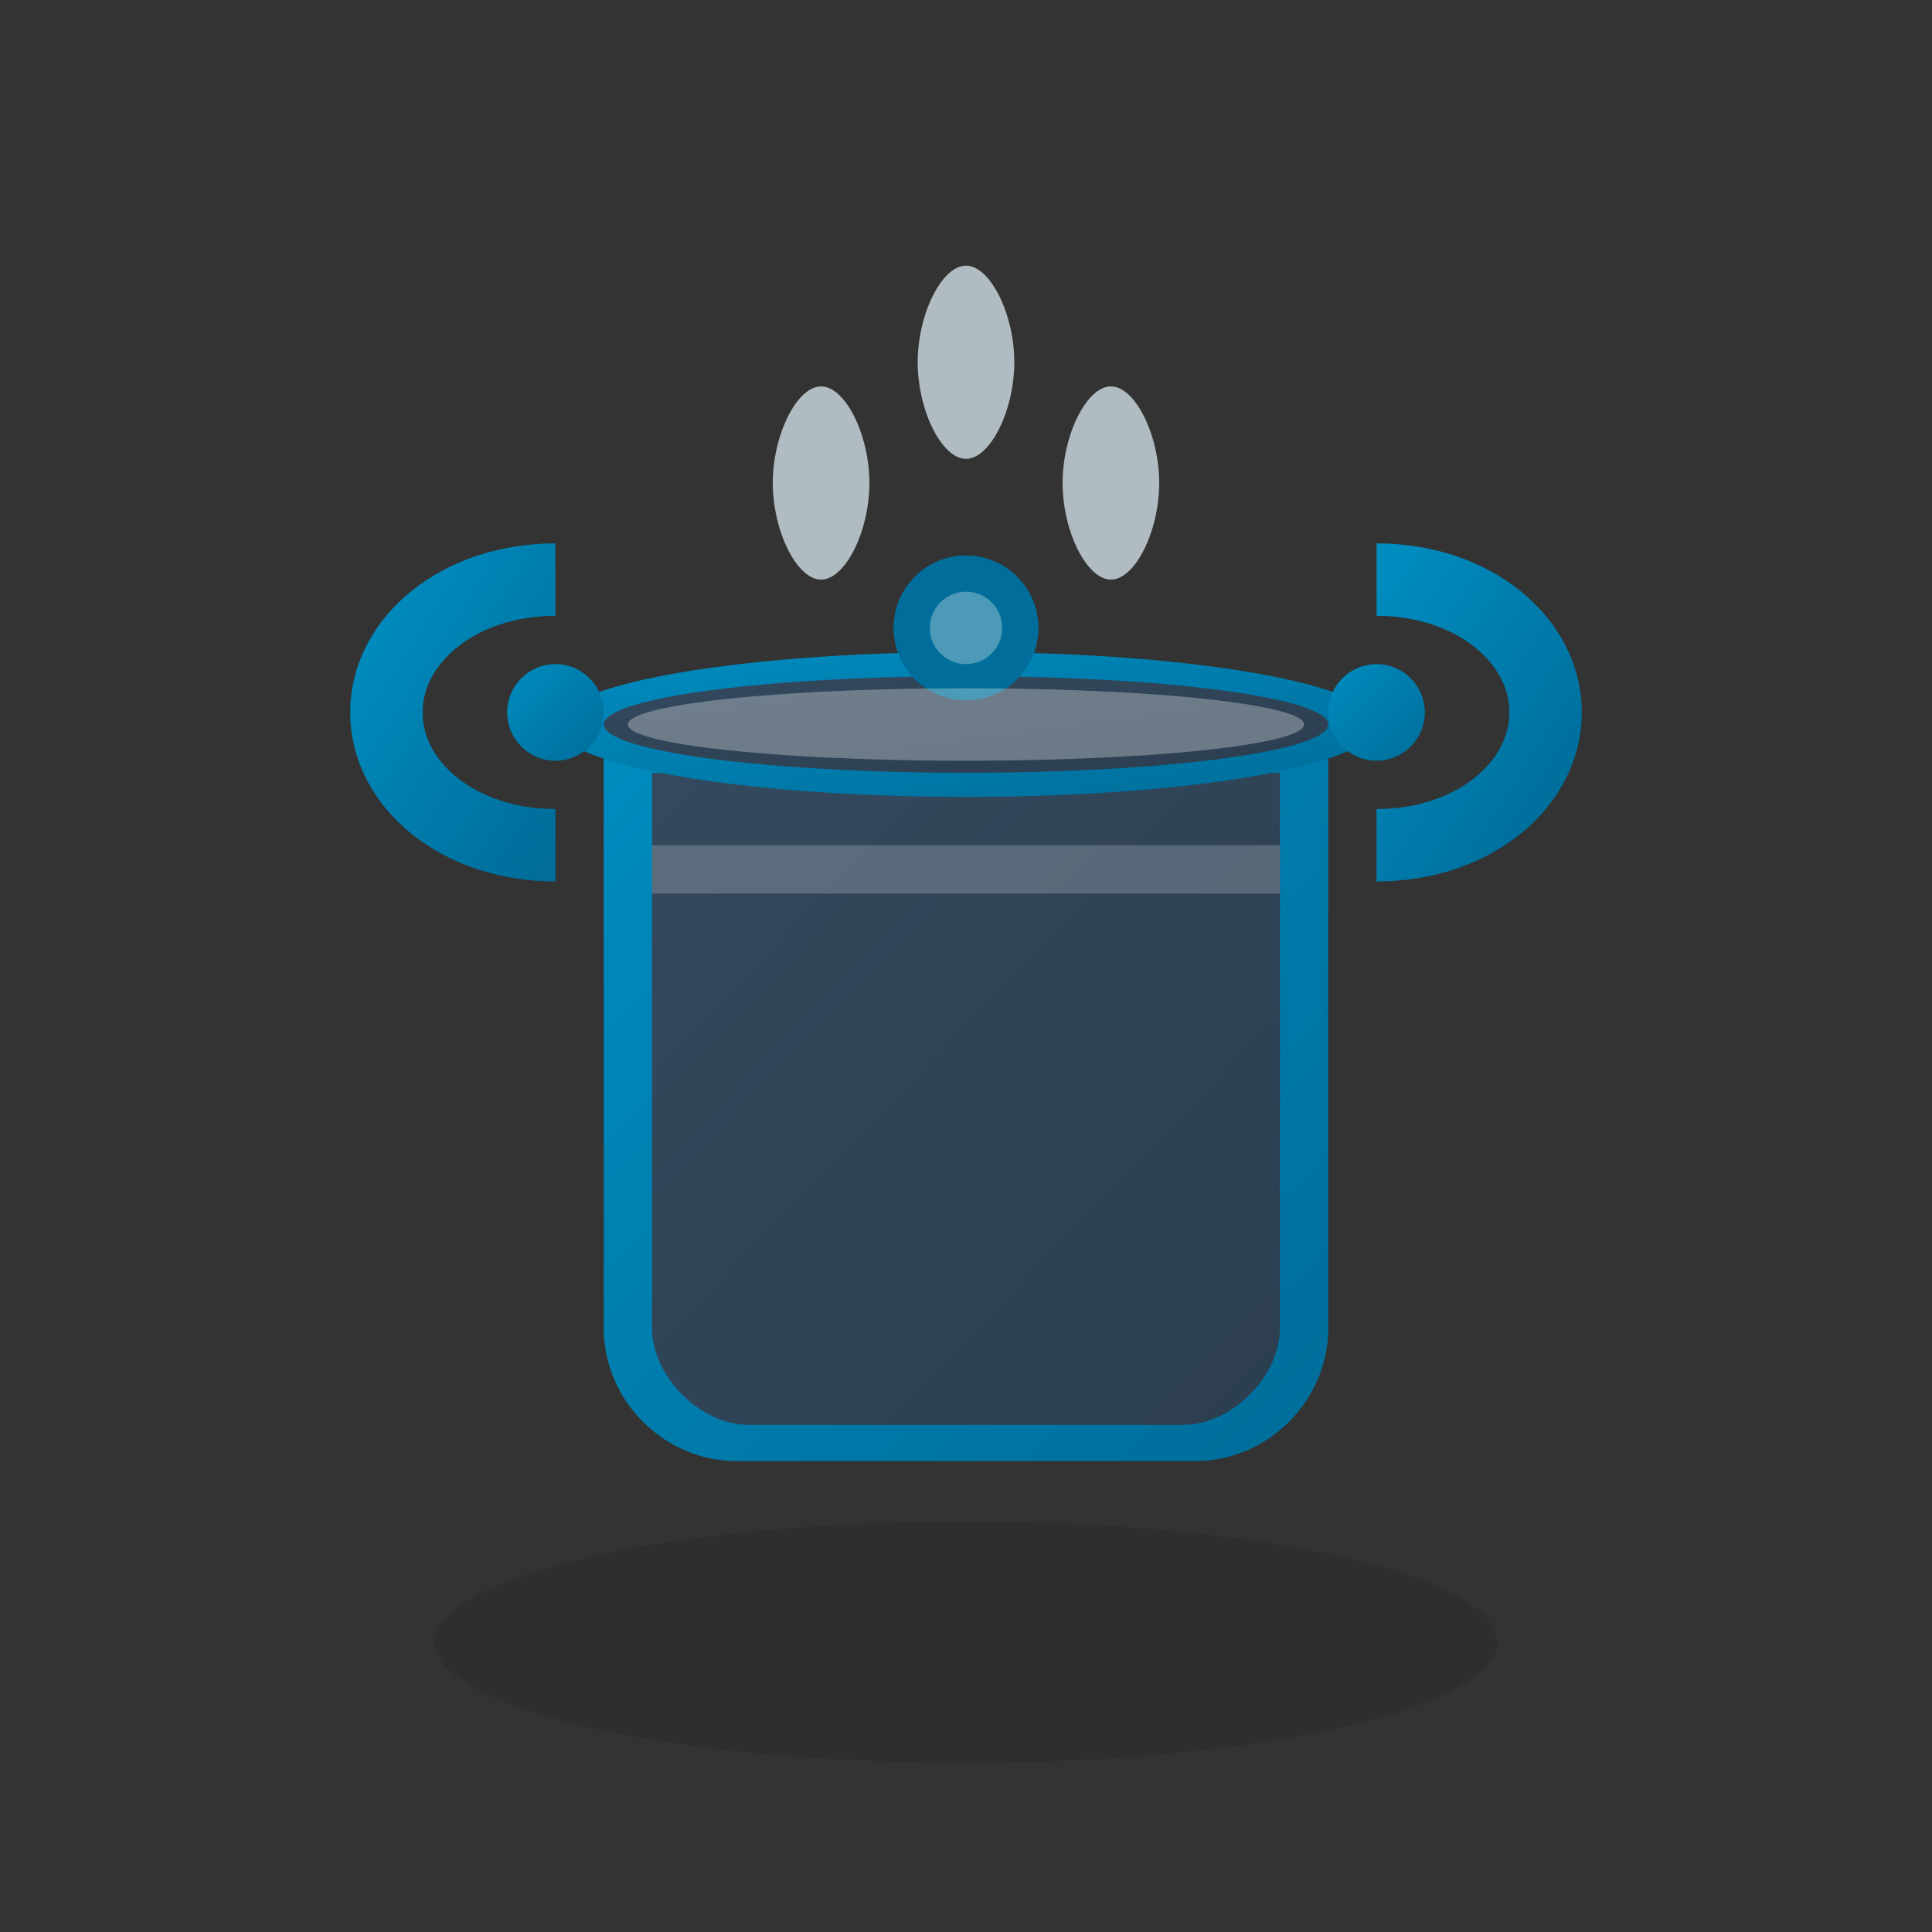 <svg xmlns="http://www.w3.org/2000/svg" viewBox="0 0 80 80" width="80" height="80">
  <rect x="0" y="0" width="80" height="80" fill="#333333" stroke="none"/>
  <defs>
    <linearGradient id="potGrad" x1="0%" y1="0%" x2="100%" y2="100%">
      <stop offset="0%" style="stop-color:#008cbf;stop-opacity:1" />
      <stop offset="100%" style="stop-color:#006d9a;stop-opacity:1" />
    </linearGradient>
    <linearGradient id="potInterior" x1="0%" y1="0%" x2="100%" y2="100%">
      <stop offset="0%" style="stop-color:#34495e;stop-opacity:1" />
      <stop offset="100%" style="stop-color:#2c3e50;stop-opacity:1" />
    </linearGradient>
  </defs>
  
  <!-- Pot body -->
  <path d="M25 30h30v25c0 3-2.5 5.5-5.5 5.5h-19c-3 0-5.5-2.5-5.5-5.5V30z" fill="url(#potGrad)"/>
  
  <!-- Pot interior -->
  <path d="M27 32h26v23c0 2-2 4-4 4h-18c-2 0-4-2-4-4V32z" fill="url(#potInterior)"/>
  
  <!-- Pot rim -->
  <ellipse cx="40" cy="30" rx="17" ry="3" fill="url(#potGrad)"/>
  
  <!-- Pot interior rim -->
  <ellipse cx="40" cy="30" rx="15" ry="2" fill="url(#potInterior)"/>
  
  <!-- Left handle -->
  <path d="M23 35c-4 0-7-2.5-7-5.5s3-5.5 7-5.5" stroke="url(#potGrad)" stroke-width="3" fill="none"/>
  <circle cx="23" cy="29.5" r="2" fill="url(#potGrad)"/>
  
  <!-- Right handle -->
  <path d="M57 35c4 0 7-2.5 7-5.5s-3-5.5-7-5.5" stroke="url(#potGrad)" stroke-width="3" fill="none"/>
  <circle cx="57" cy="29.5" r="2" fill="url(#potGrad)"/>
  
  <!-- Lid handle -->
  <circle cx="40" cy="26" r="3" fill="#006d9a"/>
  <circle cx="40" cy="26" r="1.5" fill="#fff" opacity="0.3"/>
  
  <!-- Steam -->
  <g opacity="0.7">
    <path d="M32 20c0-2 1-4 2-4s2 2 2 4s-1 4-2 4s-2-2-2-4z" fill="#e6f7ff"/>
    <path d="M38 15c0-2 1-4 2-4s2 2 2 4s-1 4-2 4s-2-2-2-4z" fill="#e6f7ff"/>
    <path d="M44 20c0-2 1-4 2-4s2 2 2 4s-1 4-2 4s-2-2-2-4z" fill="#e6f7ff"/>
  </g>
  
  <!-- Pot body highlight -->
  <rect x="27" y="35" width="26" height="2" fill="#fff" opacity="0.2"/>
  
  <!-- Rim highlight -->
  <ellipse cx="40" cy="30" rx="14" ry="1.5" fill="#fff" opacity="0.3"/>
  
  <!-- Bottom shadow -->
  <ellipse cx="40" cy="68" rx="22" ry="5" fill="#000" opacity="0.1"/>
</svg>
